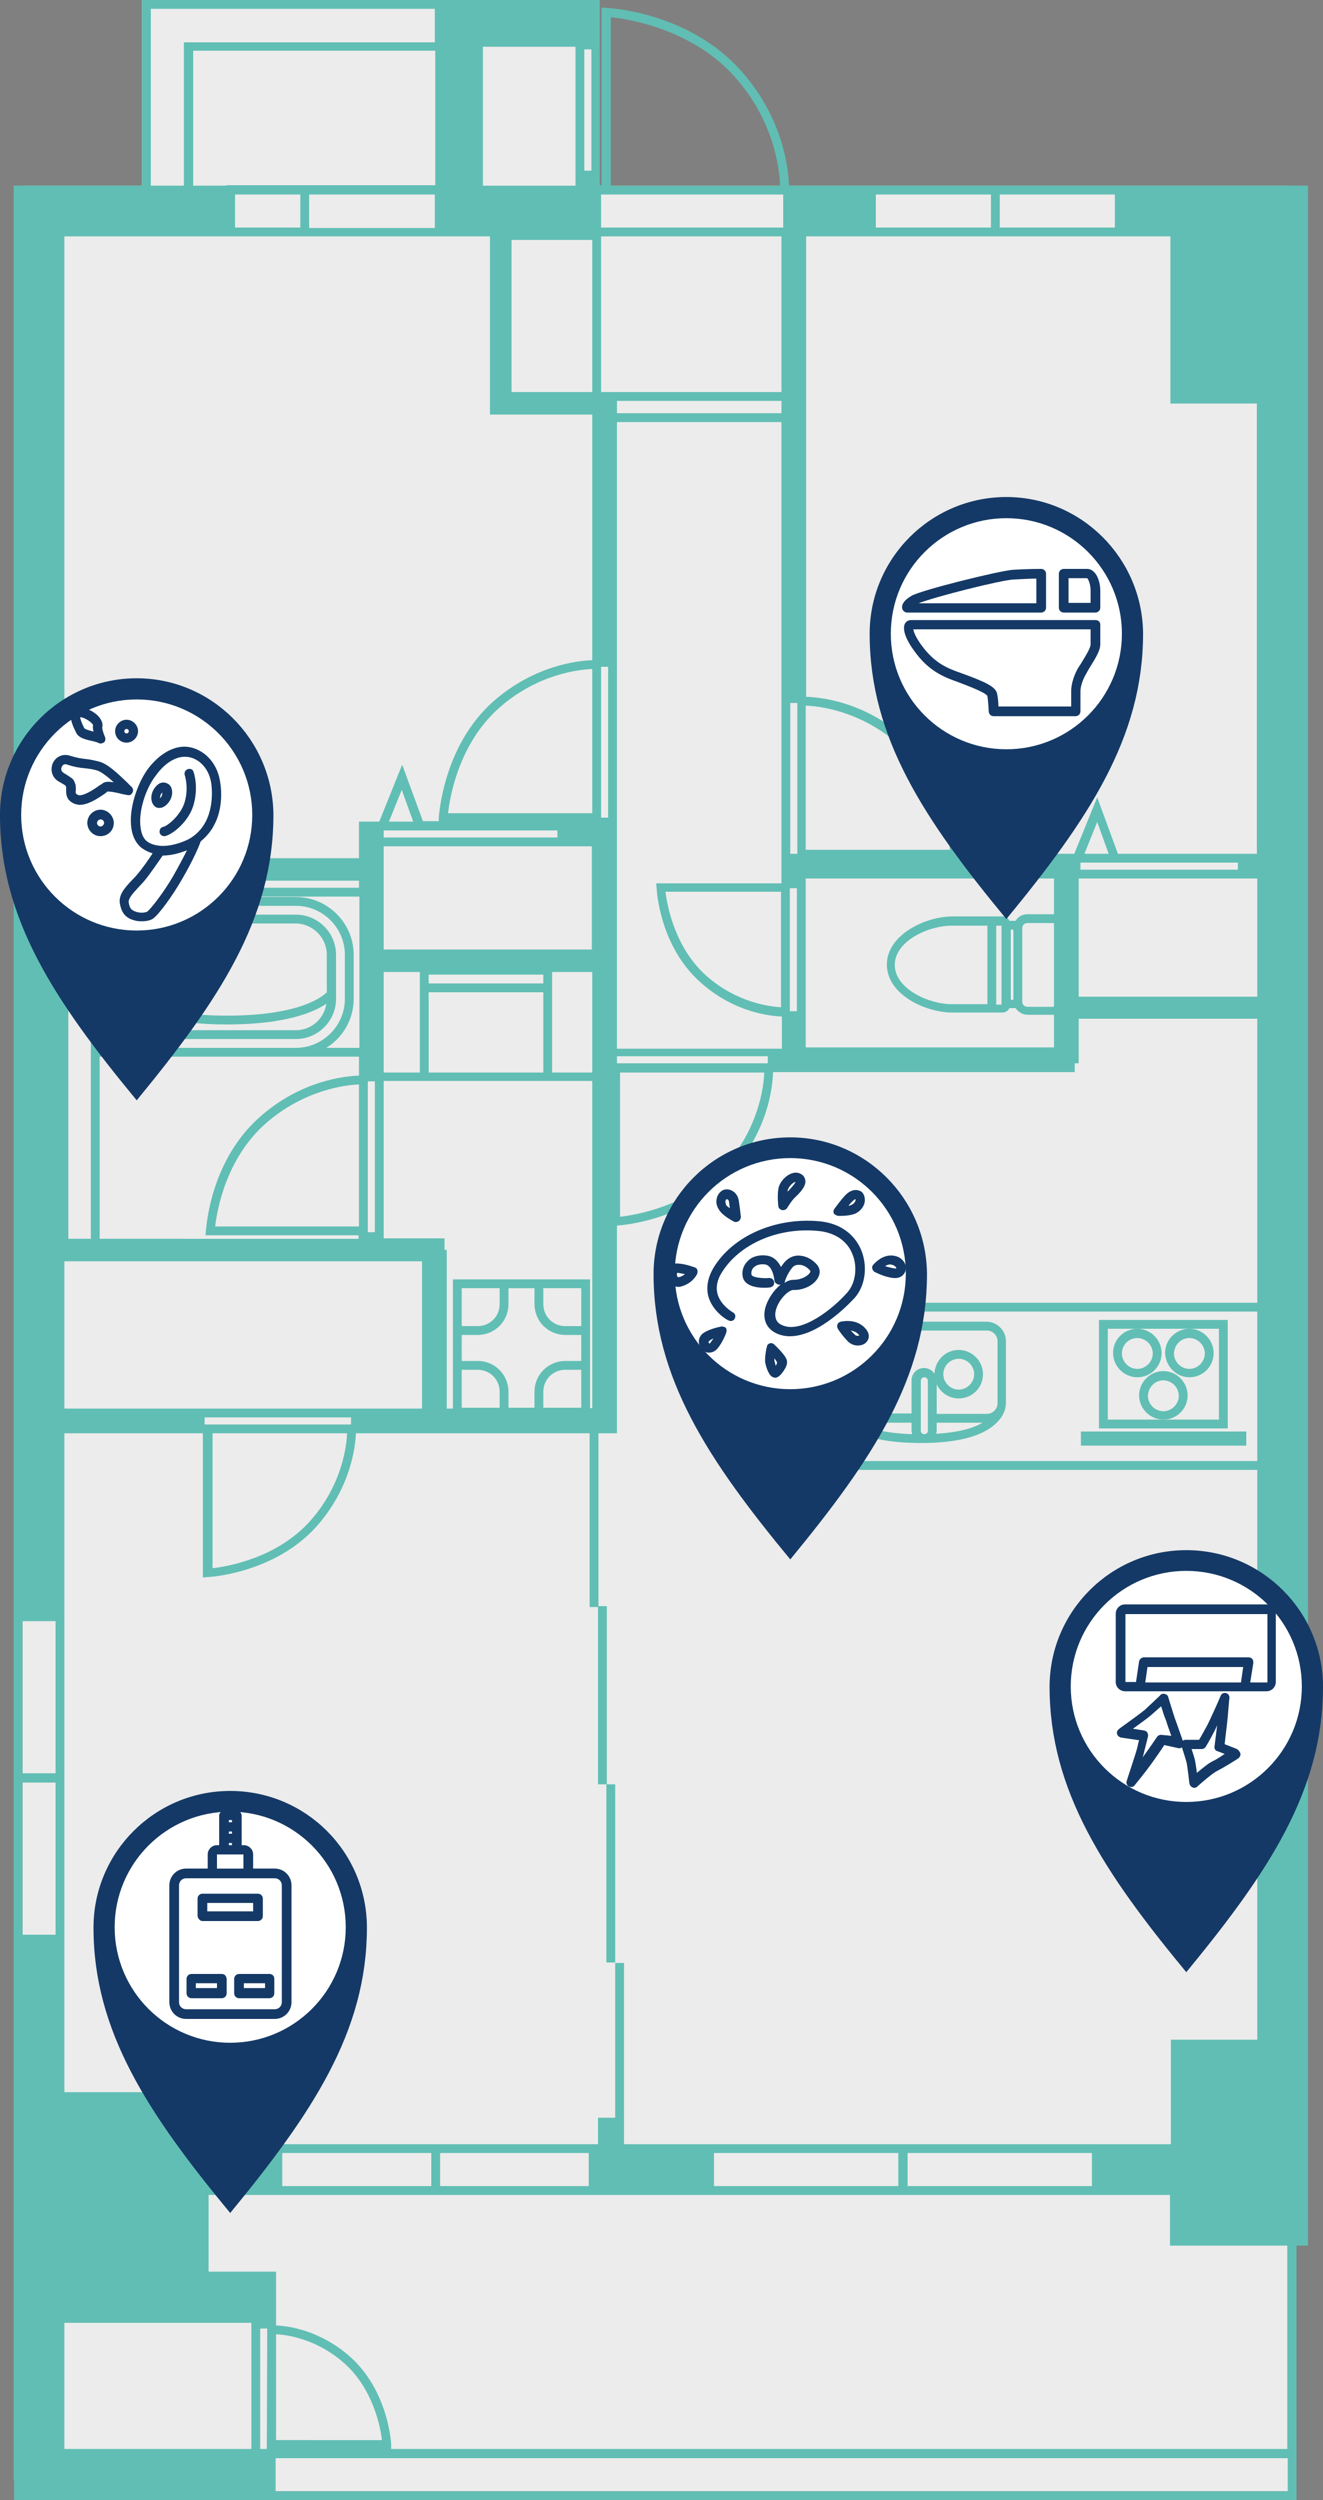 <?xml version="1.0" encoding="utf-8"?>
<!-- Generator: Adobe Illustrator 27.9.4, SVG Export Plug-In . SVG Version: 9.03 Build 54784)  -->
<svg version="1.1" id="レイヤー_1" xmlns="http://www.w3.org/2000/svg" xmlns:xlink="http://www.w3.org/1999/xlink" x="0px"
	 y="0px" viewBox="0 0 300 566.9" style="enable-background:new 0 0 300 566.9;" xml:space="preserve">
<rect x="0" y="0" width="300" height="566.9" fill="#808080" stroke="none"/>
<style type="text/css">
	.st0{fill:#ECECEC;}
	.st1{fill:#61BEB4;}
	.st2{fill:#143966;}
	.st3{fill:#FFFFFF;}
</style>
<g>
	<g>
		<polygon class="st0" points="135.3,42.1 135.3,0 32.2,0 32.2,42.1 5.1,42.1 5.1,564.9 292.1,564.9 292.1,42.1 		"/>
		<path class="st1" d="M67.1,207.4H36c-5,0-9.1,4.1-9.1,9.1v10c0,5,4.1,9.1,9.1,9.1h31.1c5,0,9.1-4.1,9.1-9.1v-10
			C76.2,211.5,72.1,207.4,67.1,207.4z M67.1,233.6H36c-3.5,0-6.4-2.6-7-6c2.8,1.9,9.2,4.7,22.5,4.7s19.7-2.8,22.5-4.7
			C73.5,231,70.6,233.6,67.1,233.6z M74.2,224.9c-0.9,1-6.1,5.4-22.7,5.4s-21.7-4.4-22.7-5.4v-8.4c0-3.9,3.2-7.1,7.1-7.1h31.1
			c3.9,0,7.1,3.2,7.1,7.1V224.9z"/>
		<rect x="245.1" y="324.6" class="st1" width="37.5" height="3.2"/>
		<path class="st1" d="M278.4,299.3h-29.2v24.6h29.2V299.3z M276.4,321.9h-25.2v-20.6h25.2V321.9z"/>
		<path class="st1" d="M257.9,312.3c3,0,5.5-2.4,5.5-5.5c0-3-2.5-5.5-5.5-5.5c-3,0-5.5,2.4-5.5,5.5
			C252.4,309.8,254.9,312.3,257.9,312.3z M257.9,303.4c1.9,0,3.5,1.6,3.5,3.5c0,1.9-1.6,3.5-3.5,3.5c-1.9,0-3.5-1.6-3.5-3.5
			C254.4,304.9,256,303.4,257.9,303.4z"/>
		<path class="st1" d="M269.7,312.3c3,0,5.5-2.4,5.5-5.5c0-3-2.5-5.5-5.5-5.5s-5.5,2.4-5.5,5.5C264.3,309.8,266.7,312.3,269.7,312.3
			z M269.7,303.4c1.9,0,3.5,1.6,3.5,3.5c0,1.9-1.6,3.5-3.5,3.5c-1.9,0-3.5-1.6-3.5-3.5C266.3,304.9,267.8,303.4,269.7,303.4z"/>
		<path class="st1" d="M258.3,316.4c0,3,2.5,5.5,5.5,5.5s5.5-2.4,5.5-5.5c0-3-2.5-5.5-5.5-5.5S258.3,313.4,258.3,316.4z M263.8,313
			c1.9,0,3.5,1.6,3.5,3.5c0,1.9-1.6,3.5-3.5,3.5c-1.9,0-3.5-1.6-3.5-3.5C260.4,314.5,261.9,313,263.8,313z"/>
		<path class="st1" d="M189.4,319c0,0.1,0,0.1,0,0.2c0.2,0.8,0.7,2,1.8,3.2c3,3.2,8.9,4.8,17.5,4.8c0.3,0,0.5,0,0.8,0c0,0,0,0,0,0
			c0,0,0.1,0,0.1,0c8.1-0.1,13.7-1.7,16.6-4.8c1.2-1.2,1.6-2.4,1.8-3.2c0-0.1,0-0.1,0-0.2c0.1-0.4,0.1-0.7,0.1-0.8c0,0,0,0,0,0
			v-14.1c0-2.4-2-4.4-4.4-4.4h-30.1c-2.4,0-4.4,2-4.4,4.4v14.1c0,0,0,0,0,0C189.3,318.3,189.3,318.6,189.4,319z M212.4,324.4v-1.8
			h10.4c-2,1.2-5.3,2.2-10.5,2.5C212.3,324.8,212.4,324.6,212.4,324.4z M210.4,324.4c0,0.5-0.4,0.8-0.8,0.8c-0.5,0-0.8-0.4-0.8-0.8
			v-11.3c0-0.5,0.4-0.8,0.8-0.8c0.5,0,0.8,0.4,0.8,0.8V324.4z M206.8,325.2c-6.2-0.2-9.9-1.3-12.1-2.6h12v1.8
			C206.7,324.6,206.8,324.9,206.8,325.2z M191.3,304.1c0-1.3,1.1-2.4,2.4-2.4h30.1c1.3,0,2.4,1.1,2.4,2.4v14.1
			c0,1.3-1.1,2.4-2.4,2.4h-11.4v-6.7c0.9,1.9,2.8,3.2,5,3.2c3,0,5.5-2.4,5.5-5.5c0-3-2.5-5.5-5.5-5.5c-3,0-5.4,2.4-5.5,5.4
			c-0.5-0.8-1.4-1.3-2.4-1.3c-1.6,0-2.8,1.3-2.8,2.8v7.5h-13c-1.3,0-2.4-1.1-2.4-2.4V304.1z M213.9,311.6c0-1.9,1.6-3.5,3.5-3.5
			s3.5,1.6,3.5,3.5c0,1.9-1.6,3.5-3.5,3.5S213.9,313.5,213.9,311.6z"/>
		<path class="st1" d="M292.2,42.1h-7.1h-30.3H254h-27.3h-2h-27.2h-1h-16.9h-0.7c-0.1-3.4-1.1-15.1-10.9-26.1
			C156.2,2.8,138.3,1.8,137.5,1.8l-1.1-0.1v40.3h-0.4v-1.4v-1.4V10.6V9.2V0h-35.5h-0.9H32.2v42.1H14.6H5H3.1v324.4h0v35.7v2v36.5h0
			v121.7h0.1v4.5h57.3h1h232.5v-5.8v-5.8v-46.1h1.6h1V42.1H292.2z M182.7,237.6v-6.4v-1v-31H239v8.1c-0.1,0-0.3,0-0.4,0H233
			c-1.2,0-2.2,0.6-2.7,1.5h-1.4c-0.3-0.6-0.9-1-1.6-1h-1.3h0h-10c-6.2,0-14.9,4.2-14.9,10.9c0,6.8,8.7,10.9,14.9,10.9h10h0h1.3
			c0.7,0,1.3-0.4,1.6-1h1.4c0.6,0.9,1.6,1.5,2.7,1.5h5.6c0.1,0,0.3,0,0.4,0v7.4H182.7z M139.9,237.6v-50.1v-0.9v-37.3V95.7h37.3
			v61.7v0.6v35.7v2v2.9v0.7v1h-28.4l0.1,1.1c0,0.5,0.7,13.2,10,21.4c7.7,6.9,16,7.6,18.4,7.7v0.9v6.4h-1.1v0H139.9z M108.3,302.7
			c3.9,0,7-3.1,7-7v-3.6h5.9v3.6c0,3.9,3.1,7,7,7h3.6v5.9h-3.6c-3.9,0-7,3.1-7,7v3.6h-5.9v-3.6c0-3.9-3.1-7-7-7h-3.6v-5.9H108.3z
			 M104.7,300.7v-8.6h8.6v3.6c0,2.8-2.2,5-5,5H104.7z M131.8,300.7h-3.6c-2.8,0-5-2.2-5-5v-3.6h8.6V300.7z M131.8,319.2h-8.6v-3.6
			c0-2.8,2.2-5,5-5h3.6V319.2z M104.7,310.6h3.6c2.8,0,5,2.2,5,5v3.6h-8.6V310.6z M133.8,319.4v-10.8v-5.9v-12.6h-12.6h-5.9h-12.6
			v12.6v5.9v10.8h-1.4v-36h-0.5v-2.6H87v-35.7h8.2h30h9.1v74.2H133.8z M46.4,323v-1.6h33.2v1.6H46.4z M48.1,325h30.6
			c-0.1,2.8-1.1,11.7-8.3,19.8c-7.5,8.5-18.8,10.4-22.2,10.8V325z M45.2,319.4h-0.8H14.6V286h81.1v33.4H81.6h-0.2H45.2z
			 M179.2,159.4h1.6v34.2h-1.6V159.4z M182.7,192.6V160c2.9,0.1,12.4,1.1,21.2,8.9c9.1,8.1,11.1,20.2,11.5,23.8H182.7z M116,54.4
			h18.3v34.5H116V54.4z M139.9,90.9h37.3v2.8h-37.3V90.9z M177.2,88.9h-38.3h-1.5h-1.1V53.6h40.9V88.9z M139.9,241.1v-1.6h34.2v1.6
			H139.9z M134.3,243.2h-9.1v-22.8h9.1V243.2z M22.6,280.9v-41.3H36h31.1h14.3v3.6v0.7v0c-3.2,0.1-13.1,1.1-22.4,9.3
			c-11.4,10-12.2,25.2-12.3,25.8l-0.1,1.1h34.7v0.8H22.6z M87,191.9h40h1.3h5.9v23.4H87V191.9z M136.3,185.4v-34.2h1.6v34.2H136.3z
			 M123.2,223h-26V221h26V223z M81.4,237.6H74c3.7-2.3,6.2-6.4,6.2-11.1v-10c0-7.2-5.9-13.1-13.1-13.1H36c-7.2,0-13.1,5.9-13.1,13.1
			v10c0,4.7,2.5,8.8,6.2,11.1h-6.4v-34.3h58.8V237.6z M67.1,237.6H36c-6.1,0-11.1-5-11.1-11.1v-10c0-6.1,5-11.1,11.1-11.1h31.1
			c6.1,0,11.1,5,11.1,11.1v10C78.2,232.6,73.2,237.6,67.1,237.6z M81.4,201.3H20.6v79.6h-5.1v-81.2h65.9V201.3z M85,245.2v34.2h-1.6
			v-34.2H85z M81.4,278.1H48.8c0.4-3.6,2.4-15.4,11.5-23.4c8.7-7.6,18.1-8.7,21.1-8.8V278.1z M87,220.4h8.2v22.8H87V220.4z
			 M97.2,225h26v18.2h-26V225z M134.3,184.4h-32.7c0.4-3.6,2.4-15.7,11.5-23.8c8.7-7.8,18.3-8.8,21.2-8.9V184.4z M126.4,188.3v1.6
			H87v-1.6H126.4z M88.2,186.3l2.9-7.2l2.6,7.2H88.2z M140.6,243.2h32.7c-0.1,2.9-1.1,12.4-8.9,21.2c-8.1,9.1-20.2,11.1-23.8,11.5
			V243.2z M177.2,228.4c-2.1-0.1-9.9-0.8-17.1-7.2c-7.1-6.4-8.8-15.8-9.2-19h26.2V228.4z M180.7,229.3h-1.6v-27.9h1.6V229.3z
			 M280.7,195.6v1.6H245v-1.6H280.7z M245.9,193.6l2.9-7.2l2.6,7.2H245.9z M231.8,210.5c0-0.7,0.5-1.2,1.2-1.2h5.6
			c0.2,0,0.3,0,0.4,0.1v18.8c-0.1,0.1-0.3,0.1-0.4,0.1H233c-0.7,0-1.2-0.5-1.2-1.2V210.5z M229.2,210.8h0.6v15.9h-0.6V210.8z
			 M215.8,227.7c-5.2,0-12.9-3.5-12.9-8.9c0-5.4,7.6-8.9,12.9-8.9h8.1v17.8H215.8z M225.9,209.9l1.2,0v17.9l-1.2,0V209.9z
			 M244.6,199.2h38.1h2.4V226h-40.5V199.2z M285.1,331.3H181v-33.9h104.1V331.3z M226.7,44.1h26.1v7.5h-26.1V44.1z M198.6,44.1h26.1
			v7.5h-26.1V44.1z M197.5,53.6h27.2h2H254h0.8h10.6v37.9h19.6v102.1h-2.4h-29.1l-4.7-12.8l-5.2,12.8h0H243h-25.4l0,0
			c0-0.7-0.9-16.1-12.3-26.2c-9.4-8.4-19.4-9.3-22.5-9.4v0v-0.6V53.6h13.8H197.5z M138.5,3.9c4,0.4,18.4,2.7,28,13.4
			c9.3,10.3,10.3,21.7,10.4,24.8h-38.4V3.9z M136.3,44.1h41.3v7.5h-41.3V44.1z M132.5,38.7V11.2h1.6v27.5H132.5z M130.5,39.3v1.4
			v1.4h-21V10.6h21V39.3z M51.3,42.1h-7.5V11.5h54.9v30.5H70.1h-2H51.3z M68.1,44.1v7.5H53.3v-7.5H68.1z M70.1,44.1h28.5v1v6.6H70.1
			V44.1z M34.2,2h64.4v7.2v0.4H41.7v32.5h-7.5V2z M51.3,53.6h16.8h2h29.1h1.4h10.5v35.3v4.8V94h23.2v55.2v0.5
			c-3.1,0.1-13.1,1.1-22.5,9.4c-11.3,10.1-12.2,25.6-12.3,26.2l0,0.9h-3.6l-4.7-12.8L86,186.3h-1h-3.6v4.6v1v2.7H14.6v-141H51.3z
			 M5.1,367.6h7.5v34.5H5.1V367.6z M12.6,404.2v34.5H5.1v-34.5H12.6z M14.6,404.2v-2v-35.7h0V325h29.8h0.8h0.8v32.7l1.1-0.1
			c0.6,0,15.2-0.9,24.7-11.5c7.8-8.8,8.8-18.2,8.9-21.1h0.8h0.2h52v39.4h1.9v40.2h1.9v40.4h2v-40.4h-1.9v-40.4h-1.9V325h4.2v-1v-4.6
			v-41.5c1.7-0.1,16.3-1.4,26-12.3c8.4-9.4,9.3-19.4,9.4-22.5h0v0h1.8h5.6h61v-2h0.9v-10.1h40.5v64.4H179v37.9h106.1v129.2h-19.6
			v23.7h-15.9h-1h-42.8h-2h-43h-0.8h-18.5v-41.1h-2v35.1h-3.9v6h-0.9H99.8h-2H62.6H62H47.3v-11.8H14.6v-33.6h0V404.2z M247.6,488.2
			v7.5h-41.8v-7.5H247.6z M203.7,488.2v7.5h-41.8v-7.5H203.7z M133.5,488.2v7.5H99.8v-7.5H133.5z M97.8,488.2v7.5H64v-7.5H97.8z
			 M60.5,555.3H59V528h1.6L60.5,555.3L60.5,555.3z M62.6,553.4v-24.1c2.4,0.1,9.2,1,15.5,6.6c6.5,5.8,8.2,14.5,8.5,17.4H62.6z
			 M57,555.3H14.6v-28.6H57V555.3z M292.1,564.9H62.5v-7.5h0h229.5v3.8V564.9z M292.1,555.3H88.7l0-1c0-0.5-0.7-12.2-9.3-19.9
			c-6.9-6.1-14.2-7-16.8-7.1v-0.6V526v-10.9H47.3v-17.4H62h0.5h35.2h2h34.8h0.9h24.4h0.8h43h2h42.8h1h15.9v11.5h19.6h7V555.3z"/>
	</g>
	<g>
		<path class="st2" d="M269,351.5c-17.1,0-31,13.9-31,31c0,23.5,12.4,42.2,31,64.7c18.5-22.5,31-41.1,31-64.7
			C300,365.4,286.1,351.5,269,351.5z"/>
		<circle class="st3" cx="269" cy="382.4" r="26.2"/>
		<g>
			<path class="st2" d="M287.3,363.8h-32.2c-1.2,0-2.1,1-2.1,2.1v15.5c0,1.2,1,2.1,2.1,2.1h3.3h23.8h5c1.2,0,2.1-1,2.1-2.1V366
				C289.5,364.8,288.5,363.8,287.3,363.8z M259.7,381.5l0.5-3.5h21.7l-0.5,3.5H259.7z M283.5,381.5l0.7-4.4c0-0.3,0-0.6-0.2-0.9
				c-0.2-0.2-0.5-0.4-0.8-0.4h-23.8c-0.5,0-1,0.4-1.1,0.9l-0.7,4.7h-2.4V366h32.2l0,15.5H283.5z"/>
			<path class="st2" d="M280.5,396.6l-2.8-1.1c0.1-1,0.3-2.7,0.5-4.3c0.3-2.5,0.5-6,0.6-6.2c0-0.5-0.3-1-0.8-1.1
				c-0.5-0.1-1,0.1-1.2,0.6c0,0.1-2.4,5.5-3.1,6.8c-0.5,0.9-1.3,2.4-1.8,3.2h-3.1c-0.2,0-0.4,0.1-0.6,0.2c-0.3-0.8-1.2-3.5-1.8-5.1
				c-0.6-1.8-1.5-4.8-1.5-4.8c-0.1-0.4-0.4-0.6-0.8-0.7c-0.4-0.1-0.8,0-1,0.3c0,0-2.3,2.2-3.5,3.3c-2.1,1.7-5.9,4.3-5.9,4.4
				c-0.4,0.3-0.5,0.7-0.4,1.1c0.1,0.4,0.5,0.7,0.9,0.8l4.1,0.6c-0.2,0.6-0.3,1.3-0.5,2c-0.4,1.5-2.3,7.1-2.3,7.2
				c-0.2,0.5,0,1,0.5,1.3c0.2,0.1,0.3,0.1,0.5,0.1c0.3,0,0.6-0.1,0.8-0.4c0.1-0.1,2.2-2.7,3.6-4.6c1-1.4,2.5-3.5,3.1-4.5l3.2,0.7
				c0.3,0.1,0.6,0,0.8-0.2c0.3,0.9,0.9,2.8,1.1,3.6c0.2,1.1,0.6,4.5,0.6,4.6c0.1,0.4,0.3,0.7,0.7,0.9c0.1,0,0.2,0.1,0.4,0.1
				c0.3,0,0.5-0.1,0.7-0.3c0.9-0.8,3.4-3,4.6-3.6c1.6-0.8,4.6-2.7,4.7-2.8c0.3-0.2,0.5-0.6,0.5-1
				C281.1,397.1,280.8,396.8,280.5,396.6z M263.5,393.4c-0.4-0.1-0.9,0.1-1.1,0.4c0,0-1.9,2.8-3.3,4.7c0.2-0.6,0.3-1.1,0.4-1.5
				c0.4-1.5,0.8-3.2,0.8-3.2c0.1-0.3,0-0.6-0.1-0.9c-0.2-0.3-0.4-0.4-0.7-0.5l-2.6-0.4c1.2-0.9,2.8-2,3.9-2.9
				c0.7-0.6,1.7-1.5,2.5-2.2c0.3,1,0.7,2.3,1.1,3.2c0.3,1,0.8,2.4,1.2,3.5L263.5,393.4z M274.9,399.4c-1,0.5-2.4,1.7-3.5,2.6
				c-0.1-1-0.3-2.1-0.4-2.7c-0.1-0.6-0.5-1.8-0.8-2.7h2.3c0.4,0,0.7-0.2,0.9-0.5c0.1-0.1,1.4-2.4,2.1-3.8c0.1-0.2,0.3-0.6,0.5-1.1
				c-0.3,2.4-0.6,4.8-0.6,4.8c-0.1,0.5,0.2,1,0.7,1.1l1.6,0.6C276.7,398.4,275.6,399.1,274.9,399.4z"/>
		</g>
	</g>
	<g>
		<path class="st2" d="M52.2,406.1c-17.1,0-31,13.9-31,31c0,23.5,12.4,42.2,31,64.7c18.5-22.5,31-41.1,31-64.7
			C83.2,419.9,69.3,406.1,52.2,406.1z"/>
		<circle class="st3" cx="52.2" cy="437" r="26.2"/>
		<g>
			<path class="st2" d="M62.3,423.7h-4.9v-3.2c0-1.2-1-2.1-2.1-2.1h-0.5v-1.5v-2.6v-2.6c0-0.6-0.5-1.1-1.1-1.1h-2.9
				c-0.6,0-1.1,0.5-1.1,1.1v2.6v2.6v1.5h-0.5c-1.2,0-2.1,1-2.1,2.1v3.2h-4.9c-2.1,0-3.8,1.7-3.8,3.8V454c0,2.1,1.7,3.8,3.8,3.8h20.1
				c2.1,0,3.8-1.7,3.8-3.8v-26.5C66.1,425.4,64.4,423.7,62.3,423.7z M51.9,415.3h0.7v0.5h-0.7V415.3z M51.9,412.7h0.7v0.5h-0.7
				V412.7z M51.9,417.9h0.7v0.5h-0.7V417.9z M49.3,420.5h1.5h2.9h1.5v3.2h-6V420.5z M63.9,454c0,0.9-0.7,1.6-1.6,1.6H42.2
				c-0.9,0-1.6-0.7-1.6-1.6v-26.5c0-0.9,0.7-1.6,1.6-1.6h6h8.1h6c0.9,0,1.6,0.7,1.6,1.6V454z"/>
			<path class="st2" d="M45.9,435.6h12.6c0.6,0,1.1-0.5,1.1-1.1v-4c0-0.6-0.5-1.1-1.1-1.1H45.9c-0.6,0-1.1,0.5-1.1,1.1v4
				C44.9,435.1,45.4,435.6,45.9,435.6z M47,431.5h10.4v1.9H47V431.5z"/>
			<path class="st2" d="M50.3,447.6h-6.9c-0.6,0-1.1,0.5-1.1,1.1v3.3c0,0.6,0.5,1.1,1.1,1.1h6.9c0.6,0,1.1-0.5,1.1-1.1v-3.3
				C51.3,448,50.9,447.6,50.3,447.6z M49.2,450.8h-4.8v-1.1h4.8V450.8z"/>
			<path class="st2" d="M61.1,447.6h-6.9c-0.6,0-1.1,0.5-1.1,1.1v3.3c0,0.6,0.5,1.1,1.1,1.1h6.9c0.6,0,1.1-0.5,1.1-1.1v-3.3
				C62.2,448,61.7,447.6,61.1,447.6z M60.1,450.8h-4.8v-1.1h4.8V450.8z"/>
		</g>
	</g>
	<g>
		<path class="st2" d="M31,153.8c-17.1,0-31,13.9-31,31c0,23.5,12.4,42.2,31,64.7c18.5-22.5,31-41.1,31-64.7
			C61.9,167.7,48,153.8,31,153.8z"/>
		<circle class="st3" cx="31" cy="184.8" r="26.2"/>
		<g>
			<path class="st2" d="M49.9,177.2c-0.8-5.1-4.6-7.8-8-7.9c-2.9,0-5.9,1.8-8.4,5.1c-2.3,3.2-4.4,9-3.7,13.5c0.3,2,1.2,3.6,2.5,4.5
				c0.7,0.5,1.4,0.8,2.3,1.1c-0.9,1.4-2.3,3.4-3.5,4.8c-0.4,0.5-0.8,0.9-1.2,1.3c-1.7,1.8-3.1,3.4-2.7,5.4c0.3,1.5,0.9,3.1,3.3,3.7
				c0.6,0.2,1.2,0.2,1.7,0.2c1,0,1.9-0.2,2.5-0.6c1.3-0.9,4.3-5,6.5-8.8c2.8-4.8,4-7.8,4.3-8.7c1.2-1,2.4-2.3,3.2-4
				C50,184.3,50.5,180.7,49.9,177.2z M39.3,198.6c-2.2,3.8-5.1,7.5-5.9,8.1c-0.3,0.2-1.3,0.4-2.4,0.1c-1.3-0.4-1.6-0.9-1.8-2.1
				c-0.2-0.9,0.9-2.1,2.2-3.5c0.4-0.4,0.8-0.9,1.2-1.3c1.6-1.9,3.5-4.8,4.3-5.9c1.6,0,3.5-0.4,5.5-1.2
				C41.7,194.2,40.7,196.1,39.3,198.6z M46.8,186c-1.2,2.5-3.2,4-4.7,4.6c-1.6,0.7-3.7,1.3-5.5,1.2c-0.1,0-0.1,0-0.2,0
				c-1-0.1-2-0.3-2.9-0.9c-0.9-0.6-1.4-1.7-1.6-3.1c-0.6-3.8,1.2-9.1,3.4-11.9c2-2.8,4.4-4.3,6.6-4.3c0,0,0.1,0,0.1,0
				c2.5,0,5.3,2.1,5.9,6C48.3,180.6,47.9,183.7,46.8,186z"/>
			<path class="st2" d="M42.6,174.4c-0.6,0.2-0.9,0.8-0.7,1.4c0,0,1,2.9-0.1,6.3c-0.9,2.8-3.8,5.2-4.8,5.4c-0.6,0.1-0.9,0.7-0.8,1.3
				c0.1,0.5,0.6,0.8,1,0.8c0.1,0,0.2,0,0.2,0c1.8-0.4,5.3-3.3,6.4-6.8c1.3-4.1,0.2-7.5,0.1-7.7C43.8,174.5,43.2,174.2,42.6,174.4z"
				/>
			<path class="st2" d="M38.7,181.2c0.3-0.7,0.4-1.3,0.3-2c-0.1-0.8-0.6-1.4-1.2-1.6c-0.6-0.3-1.4-0.2-2,0.3
				c-0.5,0.4-0.9,0.9-1.2,1.6c0,0,0,0,0,0c-0.6,1.5-0.2,3.1,0.9,3.6c0.2,0.1,0.5,0.1,0.7,0.1C37.1,183.2,38.1,182.4,38.7,181.2z
				 M36.7,180.4c-0.1,0.3-0.3,0.5-0.4,0.6c0-0.2,0-0.4,0.1-0.7c0.1-0.3,0.3-0.5,0.4-0.6C36.8,179.9,36.8,180.1,36.7,180.4z"/>
			<path class="st2" d="M24.3,179.5c0.5-0.1,2,0.2,2.8,0.4c0.7,0.2,1.4,0.3,1.9,0.4c0.5,0.1,0.9-0.2,1.1-0.7c0.2-0.5,0-1-0.4-1.3
				c-0.1-0.1-0.6-0.6-1-1c-2.1-2-4.3-4.1-6.2-4.6c-1.2-0.3-2.1-0.5-3.1-0.6c-1.1-0.1-2.1-0.3-3.4-0.7c-1.6-0.6-3.3,0.1-4,1.6
				c-0.6,1.3-0.4,3.2,1.3,4.2c0.5,0.3,0.9,0.5,1.2,0.7c0.2,0.1,0.3,0.2,0.4,0.3c0,0,0,0,0,0l0.1,0.3c0,0.1,0,0.3,0,0.6
				c0,0.8-0.1,2.4,2,3.2c0.4,0.1,0.7,0.2,1.1,0.2c1.8,0,3.9-1.3,5.9-2.7C24.1,179.7,24.2,179.6,24.3,179.5z M22.7,178
				c-3.3,2.4-4.5,2.4-4.9,2.3c-0.7-0.3-0.7-0.4-0.6-1.2c0-0.4,0-0.8-0.1-1.3l-0.1-0.2c-0.3-0.9-0.5-1-1.4-1.6
				c-0.3-0.2-0.6-0.4-1.1-0.7c-0.7-0.4-0.7-1-0.5-1.4c0.1-0.2,0.3-0.6,0.8-0.6c0.1,0,0.3,0,0.5,0.1c1.5,0.5,2.7,0.7,3.9,0.8
				c0.9,0.1,1.8,0.2,2.8,0.5c1,0.3,2.5,1.5,3.8,2.7c-1.1-0.2-1.9-0.2-2.5,0.2C23.1,177.8,22.9,177.9,22.7,178z"/>
			<path class="st2" d="M20.8,168c0.5,0.1,1.2,0.3,1.4,0.4c0.2,0.1,0.4,0.2,0.6,0.2c0.2,0,0.5-0.1,0.7-0.2c0.4-0.3,0.5-0.8,0.3-1.3
				c-0.4-0.9-0.7-2-0.6-2.3c0.1-0.4,0.1-1-0.5-1.9c-0.8-1.2-2.8-2.4-4.5-2.5c-1,0-1.6,0.5-1.8,0.8c-0.8,1.2-0.1,3,0.8,4.8
				C17.7,167.3,19.4,167.7,20.8,168z M21.1,164.4c-0.1,0.5,0,1,0.1,1.5c-0.7-0.2-1.9-0.5-2.1-0.8c-0.7-1.4-0.9-2.1-0.9-2.5
				C19.5,162.8,20.9,163.9,21.1,164.4z"/>
			<path class="st2" d="M22.8,183.6c-1.6,0-3,1.3-3,3c0,1.6,1.3,3,3,3s3-1.3,3-3C25.8,185,24.4,183.6,22.8,183.6z M22.8,187.4
				c-0.5,0-0.8-0.4-0.8-0.8s0.4-0.8,0.8-0.8c0.5,0,0.8,0.4,0.8,0.8S23.2,187.4,22.8,187.4z"/>
			<path class="st2" d="M28.7,168.4c1.4,0,2.6-1.2,2.6-2.6s-1.2-2.6-2.6-2.6s-2.6,1.2-2.6,2.6S27.2,168.4,28.7,168.4z M28.7,165.3
				c0.3,0,0.5,0.2,0.5,0.5s-0.2,0.5-0.5,0.5s-0.5-0.2-0.5-0.5S28.4,165.3,28.7,165.3z"/>
		</g>
	</g>
	<g>
		<path class="st2" d="M228.2,112.7c-17.1,0-31,13.9-31,31c0,23.5,12.4,42.2,31,64.7c18.5-22.5,31-41.1,31-64.7
			C259.1,126.6,245.2,112.7,228.2,112.7z"/>
		<circle class="st3" cx="228.2" cy="143.7" r="26.2"/>
		<g>
			<path class="st2" d="M205.7,138.9h30.4c0.6,0,1.1-0.5,1.1-1.1v-7.7c0-0.6-0.5-1.1-1.1-1.1c-0.1,0-3.3,0-6.4,0.2
				c-3,0.2-20.8,4.6-23,5.9c-2.6,1.5-2.2,2.8-2,3.2C205,138.7,205.3,138.9,205.7,138.9z M229.9,131.4c1.9-0.1,4-0.2,5.1-0.2v5.6
				h-26.7C211.7,135.4,227.1,131.5,229.9,131.4z"/>
			<path class="st2" d="M246.5,129h-5.3c-0.6,0-1.1,0.5-1.1,1.1v7.7c0,0.6,0.5,1.1,1.1,1.1h7.2c0.6,0,1.1-0.5,1.1-1.1V134
				C249.5,131.5,248.4,129,246.5,129z M247.3,136.7h-5v-5.6l4.2,0c0.2,0.1,0.8,1.2,0.8,2.8V136.7z"/>
			<path class="st2" d="M248.4,140.6h-41.8c-0.6,0-1.1,0.3-1.4,0.8c-0.8,1.6,0.8,4.4,1.9,5.9c2.3,3.3,4.7,5.2,8.1,6.6
				c0.5,0.2,1,0.4,1.6,0.6c2.1,0.8,6.5,2.4,7.1,3.3c0.2,1.3,0.3,3.5,0.3,3.5c0,0.6,0.5,1.1,1.1,1.1h18.6c0.6,0,1.1-0.5,1.1-1.1v-4.6
				c0-0.7,0.3-2.3,1.4-4.1c0.2-0.4,0.5-0.9,0.8-1.4c1.2-1.9,2.3-3.7,2.3-5.1v-4.5C249.5,141,249,140.6,248.4,140.6z M247.3,146.1
				c0,0.8-1.1,2.6-1.9,3.9c-0.3,0.5-0.6,1-0.9,1.4c-1.2,2.1-1.6,4.1-1.6,5.2v3.6h-16.5c0-0.8-0.1-2-0.3-2.9
				c-0.3-1.6-2.7-2.7-8.5-4.8c-0.6-0.2-1.1-0.4-1.6-0.6c-3-1.2-5.1-2.9-7.2-5.8c-1.2-1.7-1.6-2.8-1.7-3.4h40.2V146.1z"/>
		</g>
	</g>
	<g>
		<path class="st2" d="M179.2,257.9c-17.1,0-31,13.9-31,31c0,23.5,12.4,42.2,31,64.7c18.5-22.5,31-41.1,31-64.7
			C210.1,271.8,196.2,257.9,179.2,257.9z"/>
		<circle class="st3" cx="179.2" cy="288.8" r="26.2"/>
		<g>
			<path class="st2" d="M193.8,294.3c2.4-2.7,3-7.1,1.5-10.8c-0.9-2.2-3.4-6.1-9.8-6.6c-9.7-0.8-19.2,3.3-23.6,10.4
				c-1.4,2.3-1.8,4.5-1.3,6.6c1,3.6,4.4,5.5,4.6,5.5c0.5,0.3,1.2,0.1,1.4-0.4c0.3-0.5,0.1-1.2-0.4-1.4c0,0-2.8-1.6-3.5-4.2
				c-0.4-1.5-0.1-3.2,1-4.9c4-6.4,12.6-10.2,21.6-9.4c3.9,0.3,6.8,2.2,8,5.3c1.2,2.9,0.7,6.5-1.1,8.6c-3.6,4.1-10.6,9.4-14.8,7.5
				c-0.5-0.2-2-0.9-1.5-3.3c0.6-2.5,2.9-4.7,4-4.7c0,0,0,0,0,0c2.4,0.1,4.9-1.2,5.7-3c0.5-1,0.3-2.1-0.5-2.9
				c-1.1-1.2-2.6-1.9-4.1-1.9c-1.2,0-2.3,0.6-3.1,1.5c-0.3,0.4-0.6,0.7-0.8,1.1c-0.6-1.2-1.6-2.4-3.3-2.6c-1.7-0.2-3.3,0.2-4.3,1.3
				c-0.9,0.9-1.3,2.1-1.1,3.4c0.1,0.7,0.5,1.3,1.1,1.7c1.7,1.2,4.9,0.9,5.2,0.8c0.6-0.1,1-0.7,0.8-1.3c-0.1-0.6-0.7-0.9-1.3-0.8
				c-1.2,0.1-3.7-0.1-3.8-0.8c-0.1-0.6,0.1-1.2,0.5-1.6c0.6-0.6,1.5-0.8,2.5-0.7c1.9,0.2,2.2,3.6,2.2,3.6c0,0.5,0.5,0.9,1,1
				c0.1,0,0.2,0,0.4,0c-1.6,1.3-3,3.4-3.5,5.4c-0.6,2.6,0.4,4.7,2.7,5.7c0.9,0.4,1.9,0.6,2.9,0.6C186,303,193.4,294.7,193.8,294.3z
				 M178,290.5c0,0,0.4-1.5,1.6-3c0.4-0.5,0.9-0.7,1.5-0.7c0,0,0,0,0.1,0c0.8,0,1.7,0.4,2.4,1.2c0.2,0.2,0.2,0.3,0.1,0.5
				c-0.4,0.8-2,1.7-3.7,1.7c-0.7,0-1.4,0.2-2.1,0.7C177.9,290.8,178,290.6,178,290.5z"/>
			<path class="st2" d="M177.4,274.4c0.1,0,0.1,0,0.2,0c0.4,0,0.7-0.2,0.9-0.5c0.3-0.5,1.2-1.9,1.9-2.5c1.7-1.6,2.4-2.8,2.2-3.8
				c-0.1-0.6-0.4-1.1-1-1.4c-0.7-0.4-1.5-0.4-2.4,0c-1.3,0.6-2.5,2-2.7,3.4c-0.3,1.8,0,3.9,0,4C176.6,274,176.9,274.3,177.4,274.4z
				 M178.6,270c0.1-0.6,0.7-1.4,1.3-1.8c0.2-0.1,0.4-0.2,0.5-0.2c-0.1,0.3-0.5,0.8-1.5,1.9c-0.1,0.1-0.2,0.2-0.3,0.3
				C178.6,270.1,178.6,270.1,178.6,270z"/>
			<path class="st2" d="M175.6,304.9c-0.3-0.3-0.7-0.4-1-0.3c-0.4,0.1-0.7,0.4-0.7,0.8c-0.1,0.2-0.5,2.2-0.4,3.4
				c0.1,0.8,0.7,2.9,1.6,3.4c0.2,0.1,0.4,0.2,0.7,0.2c0.1,0,0.3,0,0.4-0.1c0.7-0.2,1.5-1.4,1.9-2.1c0.4-0.8,0.5-1.5,0.2-2.1
				C177.8,307,176,305.3,175.6,304.9z M175.9,309.7c-0.1-0.4-0.2-0.8-0.3-1.1c0-0.2,0-0.4,0-0.6c0.3,0.4,0.5,0.7,0.6,0.9
				C176.2,309.1,176.1,309.4,175.9,309.7z"/>
			<path class="st2" d="M166.4,277c0.2,0.1,0.3,0.1,0.5,0.1c0.2,0,0.4-0.1,0.6-0.2c0.3-0.2,0.5-0.6,0.5-1c0-0.1-0.3-2.6-0.5-3.8
				c-0.2-1-0.8-1.8-1.7-2.2c-0.7-0.3-1.5-0.3-2.1,0.1c-0.6,0.4-1.1,1.1-1.2,1.9c-0.2,0.9,0.1,1.8,0.6,2.5
				C163.9,275.7,166.1,276.8,166.4,277z M164.5,272.4c0-0.3,0.2-0.4,0.3-0.5c0,0,0,0,0,0c0,0,0.1,0,0.2,0.1c0.2,0.1,0.3,0.3,0.3,0.5
				c0.1,0.4,0.1,0.9,0.2,1.5c-0.3-0.3-0.7-0.5-0.8-0.7C164.5,272.9,164.5,272.6,164.5,272.4z"/>
			<path class="st2" d="M190,275.7c0,0,0.3,0,0.8,0c0.8,0,2.1-0.1,3.1-0.5c1.2-0.5,2.1-1.7,2.2-2.8c0.1-1.7-0.8-2.3-1.2-2.4
				c-0.9-0.4-2.1-0.1-3.1,0.9c-1.1,1.1-2.5,3.1-2.6,3.2c-0.2,0.3-0.3,0.7-0.1,1.1C189.3,275.4,189.6,275.6,190,275.7z M193.4,272.3
				c0.2-0.2,0.5-0.4,0.6-0.4c0,0.1,0,0.2,0,0.3c0,0.2-0.4,0.8-0.9,1c-0.2,0.1-0.5,0.2-0.7,0.2C192.7,273,193.1,272.6,193.4,272.3z"
				/>
			<path class="st2" d="M203,284.8c-2.8-0.7-4.9,1.9-5,2c-0.2,0.2-0.3,0.6-0.2,0.9c0.1,0.3,0.3,0.6,0.5,0.7c0.1,0,2.1,1.2,4.4,1.4
				c0.1,0,0.2,0,0.3,0c1.4,0,2.2-0.9,2.4-1.9C205.6,286.8,204.8,285.2,203,284.8z M203.2,287.6c0,0-0.1,0.1-0.4,0
				c-0.7-0.1-1.5-0.3-2.1-0.5c0.5-0.3,1-0.5,1.6-0.3c0.4,0.1,0.7,0.3,0.8,0.5C203.3,287.5,203.3,287.6,203.2,287.6z"/>
			<path class="st2" d="M190.6,299.7c-0.3,0.1-0.6,0.3-0.7,0.6c-0.1,0.3-0.1,0.7,0.1,1c0,0.1,1.1,1.7,2.4,3c0.6,0.5,1.3,0.8,2.1,0.8
				c0.7,0,1.4-0.2,1.9-0.7c0.7-0.7,1-1.9-0.2-3.2C194.1,298.8,190.7,299.7,190.6,299.7z M193.9,302.7c-0.3-0.3-0.7-0.7-1-1
				c0.6,0.1,1.2,0.3,1.7,0.8c0.2,0.2,0.2,0.3,0.3,0.3C194.7,302.9,194.2,303,193.9,302.7z"/>
			<path class="st2" d="M157.6,287.4c-0.1,0-2-0.8-3.9-0.9c-0.8-0.1-1.5,0.3-1.9,1.1c-0.6,1-0.4,2.6,0.3,3.4c0.4,0.5,1,0.8,1.7,0.8
				c0.2,0,0.5,0,0.7-0.1c2.6-0.7,3.6-2.8,3.6-2.9c0.1-0.3,0.1-0.6,0-0.9C158.1,287.7,157.8,287.5,157.6,287.4z M153.9,289.6
				c-0.1,0-0.1,0-0.2,0c0,0,0,0,0,0c0,0-0.1-0.1-0.2-0.4c0-0.3,0-0.5,0.1-0.6c0.6,0.1,1.2,0.2,1.7,0.3
				C155,289.2,154.5,289.5,153.9,289.6z"/>
			<path class="st2" d="M163.5,300.8c-0.5,0.1-3.3,0.7-4.4,1.8c-0.6,0.7-0.8,1.5-0.5,2.4c0.3,0.9,1,1.6,1.9,1.7c0.1,0,0.3,0,0.4,0
				c0.6,0,1.2-0.3,1.7-0.8c1.3-1.5,2.1-3.7,2.1-3.8c0.1-0.4,0.1-0.8-0.2-1.1C164.2,300.9,163.8,300.7,163.5,300.8z M161,304.6
				C160.9,304.7,160.9,304.7,161,304.6c-0.1,0.1-0.3,0-0.3-0.2c-0.1-0.2,0-0.2,0.1-0.3c0.2-0.2,0.5-0.4,1-0.6
				C161.5,303.9,161.2,304.3,161,304.6z"/>
		</g>
	</g>
</g>
</svg>
